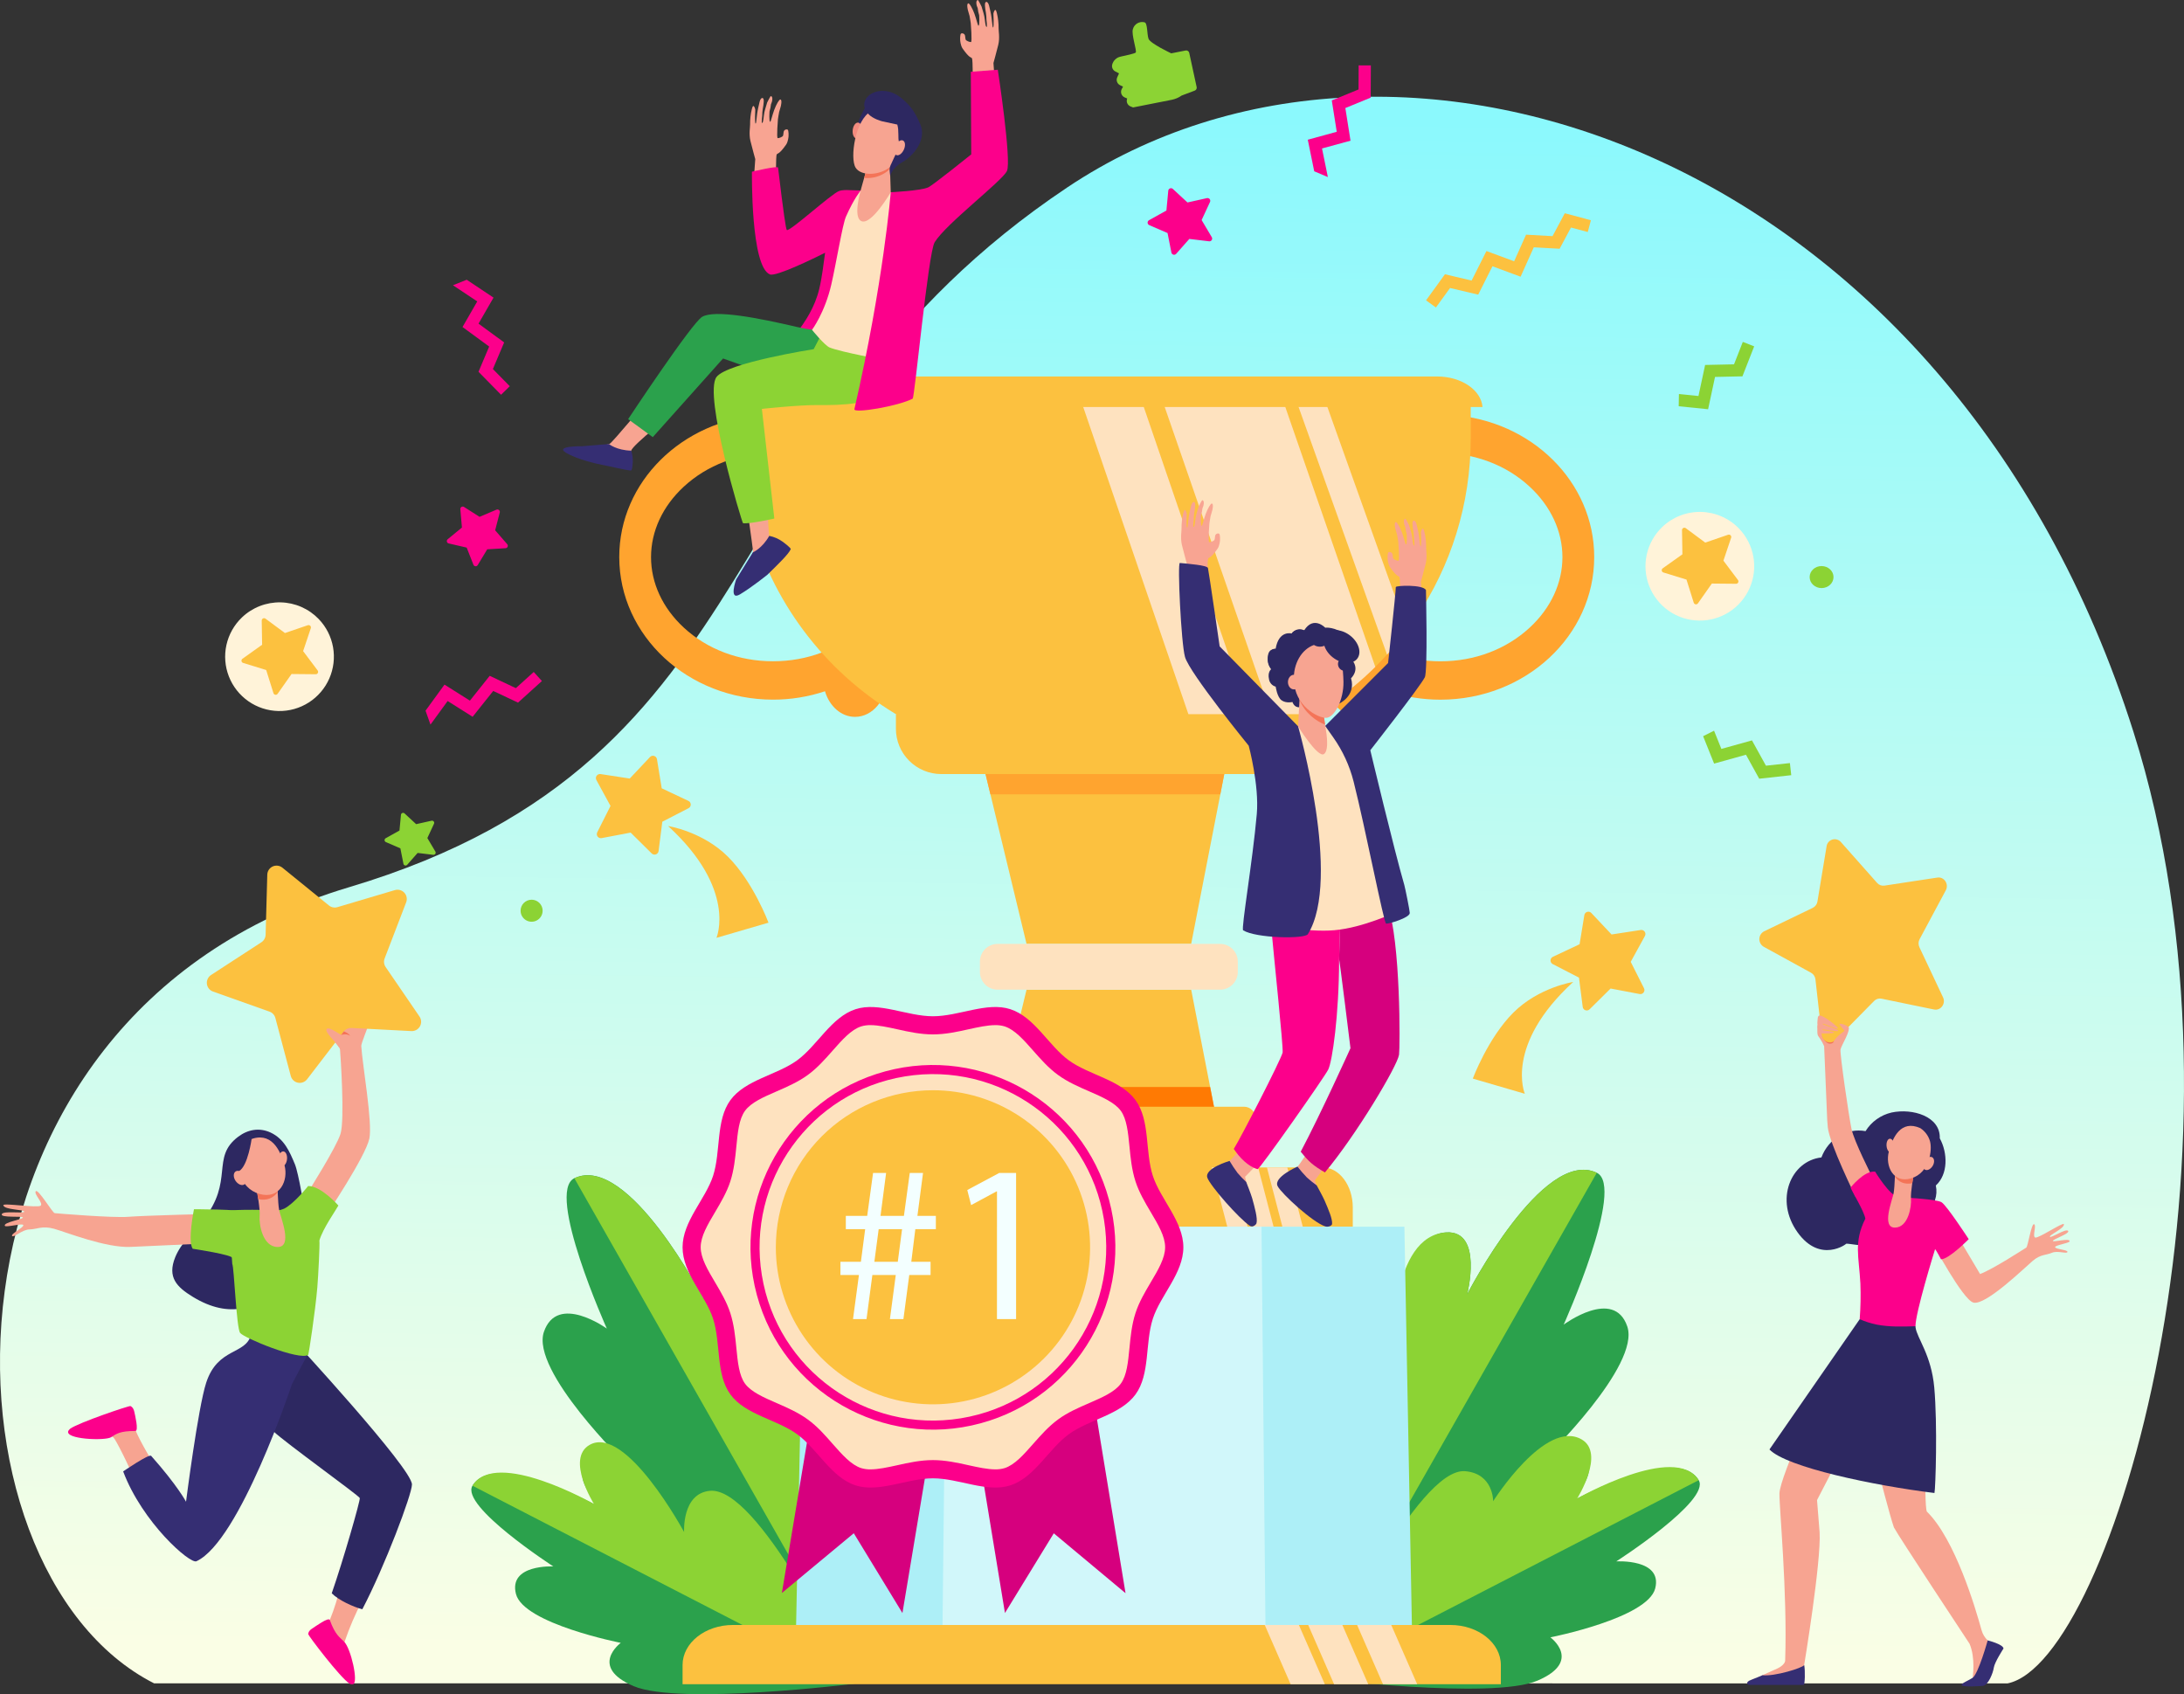 <svg width="370" height="287" viewBox="0 0 370 287" fill="none" xmlns="http://www.w3.org/2000/svg">
<rect x="0" y="0" width="370" height="287" fill="#333333" stroke="none"/>
<path d="M26.1 285.163C-11.899 265.853 -14.381 172.226 59.109 150.307C132.598 128.387 118.986 73.092 180.807 31.753C237.165 -5.928 330.39 26.013 361.45 124.018C383.594 193.893 357.749 281.547 340.123 285.174L26.1 285.163Z" fill="url(#paint0_linear)"/>
<path d="M145.619 285.018C145.619 285.018 109.357 267.148 103.122 257.817C96.886 248.486 106.052 247.97 106.052 247.97C106.052 247.97 89.87 232.24 92.148 225.618C94.425 218.996 102.806 225.069 102.806 225.069C102.806 225.069 92.403 201.921 97.308 199.594C106.453 195.26 119.264 220.167 119.264 220.167C119.264 220.167 116.51 209.347 122.803 209.698C132.294 210.229 131.902 234.703 131.902 234.703C131.902 234.703 132.973 225.32 138.693 228.368C148.955 233.848 145.619 285.018 145.619 285.018Z" fill="#2BA14C"/>
<path d="M140.756 224.593C136.291 222.117 131.842 229.356 131.842 229.356C131.842 229.356 132.293 210.24 122.802 209.709C116.51 209.358 119.264 220.178 119.264 220.178C119.264 220.178 106.446 195.271 97.308 199.605L145.662 284.628C146.004 278.683 149.605 229.5 140.756 224.593Z" fill="#8CD334"/>
<path d="M144.683 285.24C144.683 285.24 115.025 288.919 107.346 285.64C99.666 282.361 105.168 278.307 105.168 278.307C105.168 278.307 88.679 275.066 87.408 270.014C86.136 264.961 93.742 265.361 93.742 265.361C93.742 265.361 77.932 255.134 80.046 251.685C83.983 245.27 102.105 255.602 102.105 255.602C102.105 255.602 95.989 249.972 100.056 247.635C106.192 244.112 115.896 259.538 115.896 259.538C115.896 259.538 115.295 255.737 120.1 255.314C128.729 254.555 144.683 285.24 144.683 285.24Z" fill="#2BA14C"/>
<path d="M120.298 252.549C115.491 252.971 115.898 259.536 115.898 259.536C115.898 259.536 106.017 241.257 99.881 244.774C95.814 247.111 100.626 254.784 100.626 254.784C100.626 254.784 83.984 245.272 80.048 251.687L144.771 285.076C142.572 281.233 128.354 251.844 120.298 252.549Z" fill="#8CD334"/>
<path d="M222.207 284.082C222.207 284.082 258.468 266.214 264.704 256.894C270.94 247.574 261.773 247.045 261.773 247.045C261.773 247.045 277.955 231.317 275.68 224.695C273.405 218.073 264.907 224.401 264.907 224.401C264.907 224.401 275.425 200.998 270.518 198.674C261.373 194.339 248.561 219.246 248.561 219.246C248.561 219.246 251.316 208.423 245.021 208.775C235.53 209.306 235.924 233.78 235.924 233.78C235.924 233.78 234.851 224.397 229.131 227.444C218.871 232.914 222.207 284.082 222.207 284.082Z" fill="#2BA14C"/>
<path d="M227.069 223.659C231.534 221.181 235.996 228.423 235.996 228.423C235.996 228.423 235.543 209.306 245.034 208.775C251.326 208.423 248.572 219.244 248.572 219.244C248.572 219.244 261.379 194.337 270.518 198.674L222.159 283.686C221.824 277.747 218.22 228.566 227.069 223.659Z" fill="#8CD334"/>
<path d="M223.143 284.304C223.143 284.304 252.8 287.986 260.48 284.704C268.159 281.423 262.657 277.373 262.657 277.373C262.657 277.373 279.146 274.133 280.418 269.078C281.689 264.023 273.818 264.508 273.818 264.508C273.818 264.508 289.893 254.183 287.781 250.74C283.843 244.325 265.721 254.657 265.721 254.657C265.721 254.657 271.839 249.026 267.769 246.691C261.636 243.168 251.929 258.592 251.929 258.592C251.929 258.592 252.532 254.79 247.725 254.37C239.098 253.621 223.143 284.304 223.143 284.304Z" fill="#2BA14C"/>
<path d="M248.228 249.228C253.035 249.65 252.961 254.316 252.961 254.316C252.961 254.316 261.808 240.317 267.944 243.84C272.011 246.175 267.199 253.85 267.199 253.85C267.199 253.85 283.84 244.338 287.779 250.753L223.053 284.143C225.255 280.298 240.172 248.521 248.228 249.228Z" fill="#8CD334"/>
<path d="M49.967 197.246C49.074 195.101 48.166 192.951 45.852 191.863C43.979 190.992 42.022 191.314 40.358 192.566C35.642 196.11 39.751 200.017 34.381 206.736C32.713 208.825 30.695 210.512 29.693 212.96C28.296 216.385 29.961 218.03 32.633 219.671C45.412 227.522 52.111 211.402 51.87 207.715C51.691 204.984 50.541 198.628 49.967 197.246Z" fill="#2D2861"/>
<path d="M57.66 268.723C57.229 270.645 56.642 272.529 55.903 274.355C55.84 274.496 55.25 275.008 55.182 275.141C55.365 278.648 57.523 280.798 59.565 282.354C59.173 280.576 58.233 278.518 58.376 278.13C59.193 275.737 60.19 273.409 61.359 271.167C59.624 270.919 59.041 269.831 57.66 268.723Z" fill="#F7A491"/>
<path d="M49.773 227.074L38.886 235.343C38.886 235.343 44.273 240.522 46.289 242.447C48.305 244.373 60.777 253.328 60.951 253.776C61.082 254.102 58.12 264.408 56.202 269.909C57.352 271.084 59.884 272.235 61.384 272.616C65.156 265.422 69.791 253.147 69.791 251.48C69.804 248.756 49.773 227.074 49.773 227.074Z" fill="#2D2861"/>
<path d="M19.255 243.549C19.612 243.895 21.972 248.493 22.871 250.947C24.178 250.12 24.983 249.132 26.453 248.575C25.293 246.9 23.03 242.863 22.845 241.903C22.41 239.625 21.887 239.292 21.887 239.292C21.887 239.292 14.245 241.875 13.735 242.6C13.226 243.324 17.826 242.156 19.255 243.549Z" fill="#F7A491"/>
<path d="M22.932 242.413C23.524 242.413 22.882 239.736 22.745 239.12C22.592 238.426 22.189 238.217 22.091 238.193C21.822 238.126 13.326 240.998 11.891 242.03C11.777 242.13 11.677 242.244 11.592 242.369C10.806 243.836 17.811 244.11 18.817 243.474C19.714 242.907 20.267 242.413 22.932 242.413Z" fill="#FC008B"/>
<path d="M52.098 229.511L42.6 225.677C42.637 225.694 42.544 226.062 42.535 226.092C41.644 229.556 36.893 228.22 34.931 234.239C33.547 238.491 31.517 254.398 31.517 254.398C31.517 254.398 30.078 251.663 25.61 246.632C25.264 246.242 20.864 249.265 20.864 249.265C24.13 257.937 32.186 264.985 33.275 264.484C40.627 261.114 49.459 234.511 49.448 234.513C50.273 232.886 52.098 229.511 52.098 229.511Z" fill="#352E73"/>
<path d="M52.448 201.516C52.448 201.516 56.901 194.468 57.674 192.126C58.447 189.785 57.674 178.615 57.606 177.823C57.539 177.031 54.841 174.859 55.266 174.237C55.69 173.614 59.403 173.103 60.029 173.225C60.657 173.347 61.865 173.236 62.359 173.738C62.425 173.804 61.177 176.744 61.203 177.198C61.382 180.31 63.15 190.216 62.571 192.894C61.904 195.973 55.292 205.818 55.292 205.818L52.448 201.516Z" fill="#F7A491"/>
<path d="M36.273 205.62C36.273 205.62 24.358 205.916 21.743 206.131C19.128 206.347 9.635 205.557 9.267 205.513C8.899 205.47 6.469 201.355 6.064 201.797C5.659 202.238 7.418 203.838 6.874 204.253C6.33 204.669 0.492 203.738 0.56 204.171C0.703 204.978 4.111 204.873 4.107 205.259C4.102 205.644 0.542 205.041 0.301 205.694C0.059 206.347 3.726 205.957 3.874 206.247C4.022 206.536 0.473 207.065 0.825 207.665C1.023 207.992 3.969 207.119 3.954 207.565C3.939 208.011 1.79 209.023 2.053 209.378C2.317 209.733 3.741 208.29 4.988 208.273C6.236 208.255 7.129 207.604 9.125 208.151C11.122 208.697 17.902 211.43 22.15 211.23C26.398 211.03 35.785 210.61 35.785 210.61L36.273 205.62Z" fill="#F7A491"/>
<path d="M53.762 218.054C53.923 216.095 54.197 210.792 54.11 210.14C54.704 208.101 56.873 205.076 57.328 204.221C57.328 204.221 54.386 200.889 52.205 200.917C52.205 200.917 49.884 203.846 48.161 204.743C48.135 204.743 47.552 205.004 47.291 205.002C45.627 204.991 39.816 204.815 38.731 205.139L39.35 214.124C39.663 214.637 40.042 224.959 40.684 225.807C41.327 226.656 50.683 230.523 52.224 229.526C52.294 229.474 53.433 222.025 53.762 218.054Z" fill="#8CD334"/>
<path d="M41.762 205.346C40.691 204.834 32.859 204.852 32.859 204.852C32.859 204.852 31.77 210.25 32.641 211.547C32.641 211.547 39.578 212.579 39.38 213.147L41.762 205.346Z" fill="#8CD334"/>
<path d="M43.504 201.696C43.504 201.696 44.105 204.81 43.985 206.049C43.866 207.287 44.445 211.234 47.047 211.247C49.649 211.26 47.539 206.214 47.295 205.011C47.051 203.807 46.992 200.082 46.992 200.082L43.504 201.696Z" fill="#F7A491"/>
<path d="M47.044 201.938C47.005 200.92 46.992 200.069 46.992 200.069L43.508 201.692C43.508 201.692 43.63 202.33 43.754 203.141C45.276 203.461 46.384 202.887 47.044 201.938Z" fill="#F47458"/>
<path d="M42.228 193.105C41.354 193.648 40.704 194.485 40.392 195.464C39.902 197.081 40.46 201.248 43.932 202.253C47.405 203.259 48.908 199.96 48.194 197.379C47.479 194.798 45.923 191.532 42.228 193.105Z" fill="#F7A491"/>
<path d="M48.624 196.378C48.557 197.072 48.174 197.601 47.771 197.562C47.368 197.523 47.094 196.929 47.163 196.235C47.233 195.54 47.614 195.014 48.017 195.053C48.42 195.092 48.696 195.686 48.624 196.378Z" fill="#F7A491"/>
<path d="M55.875 274.44C55.675 273.883 53.402 275.558 52.866 275.898C52.265 276.276 52.213 276.725 52.213 276.827C52.241 277.099 57.633 284.225 59.246 285.237C59.425 285.323 59.627 285.35 59.823 285.314C60.751 284.994 59.457 279.271 58.299 278.109C57.552 277.358 56.775 276.949 55.875 274.44Z" fill="#FC008B"/>
<path d="M36.095 167.976L45.66 171.375C45.9 171.46 46.116 171.602 46.288 171.79C46.461 171.977 46.585 172.204 46.65 172.45L49.263 182.277C49.338 182.561 49.492 182.818 49.706 183.019C49.92 183.22 50.186 183.357 50.474 183.414C50.762 183.472 51.06 183.447 51.335 183.343C51.61 183.24 51.85 183.061 52.028 182.828L58.221 174.757C58.376 174.554 58.578 174.393 58.81 174.286C59.042 174.179 59.296 174.13 59.551 174.143L69.689 174.67C69.982 174.685 70.274 174.617 70.531 174.475C70.788 174.333 71 174.122 71.144 173.866C71.287 173.61 71.356 173.319 71.343 173.026C71.33 172.732 71.235 172.449 71.069 172.207L65.332 163.82C65.188 163.609 65.097 163.367 65.067 163.113C65.038 162.859 65.07 162.602 65.162 162.364L68.809 152.861C68.915 152.588 68.942 152.29 68.887 152.002C68.833 151.714 68.698 151.447 68.499 151.231C68.301 151.015 68.046 150.859 67.763 150.781C67.48 150.703 67.181 150.705 66.9 150.788L57.16 153.677C56.916 153.749 56.657 153.761 56.407 153.711C56.157 153.661 55.923 153.551 55.725 153.39L47.841 146.99C47.613 146.806 47.338 146.689 47.046 146.653C46.755 146.616 46.459 146.663 46.192 146.786C45.926 146.909 45.699 147.104 45.538 147.35C45.377 147.595 45.288 147.881 45.281 148.174L45 158.345C44.992 158.6 44.923 158.85 44.799 159.073C44.674 159.295 44.497 159.485 44.284 159.625L35.766 165.163C35.517 165.322 35.318 165.548 35.191 165.815C35.065 166.082 35.016 166.379 35.05 166.672C35.084 166.966 35.2 167.243 35.385 167.474C35.57 167.705 35.816 167.879 36.095 167.976Z" fill="#FCC13F"/>
<path d="M55.331 174.335C54.976 174.857 56.908 176.511 57.445 177.433L58.658 175.782C58.059 175.664 55.738 173.736 55.331 174.335Z" fill="#F7A491"/>
<path d="M42.635 192.894C42.635 192.894 42.005 197.545 40.501 198.382C38.996 199.22 39.63 201.285 39.63 201.285C39.63 201.285 38.265 196.498 39.454 194.957C40.642 193.417 42.635 192.894 42.635 192.894Z" fill="#2D2861"/>
<path d="M41.392 199.05C41.801 199.655 41.799 200.369 41.392 200.645C40.985 200.922 40.319 200.645 39.911 200.047C39.504 199.449 39.504 198.728 39.911 198.452C40.319 198.176 40.985 198.443 41.392 199.05Z" fill="#F7A491"/>
<path d="M58.253 174.724L58.225 174.757L57.789 175.329C58.114 175.242 58.73 175.068 59.331 175.479C59.327 175.479 59.129 175.055 58.253 174.724Z" fill="#F47257"/>
<path d="M319.64 226.384C319.523 226.432 321.189 228.577 322.813 230.096C324.119 231.737 325.349 233.68 325.772 235.8C326.414 239.02 325.881 254.949 326.438 256.07C331.241 260.763 334.712 272.542 335.696 276.135C335.888 276.835 336.273 277.467 336.807 277.958L336.589 282.019L334.194 284.215C334.194 284.215 334.725 280.907 333.665 278.452C333.665 278.452 321.57 260.147 320.853 258.748C319.486 254.764 314.5 234.361 314.5 234.361L313.339 229.667C313.339 229.667 319.63 226.386 319.64 226.384Z" fill="#F7A491"/>
<path d="M339.422 279.264C339.422 279.264 337.911 281.59 337.782 282.498C337.654 283.405 336.848 285.459 335.96 285.59C335.757 285.62 332.295 285.873 332.322 285.442C332.341 285.111 333.593 284.639 334.174 284.239C335.18 283.544 336.742 277.891 336.742 277.891C336.742 277.891 339.357 278.535 339.422 279.264Z" fill="#352E73"/>
<path d="M309.303 233.436C309.303 233.436 301.514 250.081 301.464 253.008C301.423 255.517 302.825 269.592 302.433 281.312C302.42 281.747 301.884 282.298 301.103 282.654C300.667 282.857 298.542 283.803 298.542 283.803L298.25 284.563L305.551 284.043L305.653 282.049C305.653 282.049 308.562 264.515 308.266 259.558C308.218 258.779 307.831 254.118 307.831 254.118L316.616 237.166L311.09 229.911L309.303 233.436Z" fill="#F7A491"/>
<path d="M308.573 196.076C309.753 192.933 312.836 191.032 316.048 191.619C316.538 190.828 317.181 190.142 317.939 189.6C318.697 189.059 319.555 188.674 320.463 188.466C323.989 187.713 328.757 189.104 328.626 192.836C329.996 195.34 330.048 198.928 327.956 200.83C328.683 204.201 325.524 207.461 321.424 207.341C319.993 209.698 317.269 211.212 314.561 210.89C313.907 210.812 312.919 210.649 312.756 210.69C312.96 210.653 308.401 214.143 304.54 208.775C300.597 203.294 303.373 196.661 308.573 196.076Z" fill="#2D2861"/>
<path d="M309.035 177.227C308.845 176.776 308.61 176.346 308.333 175.943L308.029 175.508C307.992 175.427 307.963 175.362 307.948 175.318C307.815 174.924 307.915 173.66 307.915 173.66L310.58 174.313L311.168 175.825C311.763 175.553 312.775 173.49 313.145 173.987C313.581 174.572 311.937 177.105 311.806 177.79C311.676 178.476 313.222 189.125 313.668 191.24C314.114 193.356 317.13 199.261 317.13 199.261L314.371 202.758C314.371 202.758 309.951 193.756 309.659 191.008C309.629 190.718 309.594 190.287 309.557 189.75L309.035 177.227Z" fill="#F7A491"/>
<path d="M327.407 210.577L330.673 207.8C330.673 207.8 333.325 212.22 335.45 215.823C337.558 215.062 343.001 211.513 343.278 211.352C343.554 211.191 344.149 207.178 344.606 207.391C345.063 207.604 344.251 209.506 344.81 209.65C345.37 209.794 349.561 206.993 349.648 207.378C349.81 208.077 347.145 209.193 347.28 209.504C347.415 209.815 349.958 208.074 350.363 208.51C350.768 208.945 347.809 209.915 347.791 210.207C347.774 210.499 350.694 209.667 350.622 210.279C350.58 210.612 348.009 210.947 348.172 211.299C348.336 211.652 350.337 211.711 350.252 212.089C350.167 212.468 348.582 211.806 347.613 212.231C346.644 212.655 345.736 212.448 344.384 213.584C343.032 214.72 336.391 221.22 334.32 220.663C332.508 220.169 327.407 210.577 327.407 210.577Z" fill="#F7A491"/>
<path d="M316.015 206.447C315.797 205.167 313.825 201.966 313.513 201.181C313.513 201.181 315.81 198.263 317.674 198.482C317.674 198.482 320.18 202.636 321.606 202.776C323.033 202.915 328.043 203.133 328.922 203.664C329.802 204.195 333.527 209.918 333.527 209.918C333.527 209.918 330.179 213.336 328.831 213.33C328.831 213.33 328.114 211.92 327.829 211.613C327.625 212.266 324.504 222.373 324.509 224.669L324.485 224.689C323.795 225.25 322.999 225.664 322.144 225.908C321.289 226.152 320.394 226.219 319.512 226.106C318.63 225.993 317.781 225.701 317.015 225.25C316.25 224.798 315.584 224.196 315.059 223.479C315.214 221.464 315.253 219.442 315.175 217.423C314.939 212.864 314.016 210.444 316.015 206.447Z" fill="#FC008B"/>
<path d="M299.771 245.546L315.06 223.481C315.974 223.877 316.926 224.181 317.901 224.388C320.094 224.813 322.289 224.743 324.509 224.671C324.509 224.744 324.513 224.817 324.523 224.889C324.777 226.708 327.192 229.526 327.691 235.049C328.257 241.318 327.908 252.205 327.723 252.921C317.557 251.676 302.655 248.571 299.771 245.546Z" fill="#2D2861"/>
<path d="M308.687 175.566C308.687 175.566 309.647 176.219 310.463 176.002C310.89 175.912 311.295 175.739 311.654 175.492C311.654 175.492 311.204 176.315 310.537 176.672C309.388 177.29 308.687 175.566 308.687 175.566Z" fill="#F47458"/>
<path d="M327.644 171.012L318.754 169.18C318.53 169.134 318.298 169.146 318.079 169.214C317.86 169.281 317.662 169.403 317.502 169.567L310.994 176.173C310.807 176.362 310.569 176.493 310.309 176.55C310.049 176.608 309.778 176.59 309.529 176.498C309.279 176.407 309.061 176.245 308.9 176.033C308.739 175.822 308.642 175.568 308.621 175.303L307.561 165.911C307.536 165.679 307.457 165.456 307.328 165.261C307.2 165.066 307.026 164.905 306.822 164.791L298.806 160.391C298.572 160.256 298.38 160.062 298.248 159.827C298.116 159.593 298.05 159.327 298.057 159.058C298.064 158.789 298.144 158.527 298.287 158.3C298.431 158.073 298.633 157.888 298.873 157.766L307.108 153.795C307.318 153.691 307.5 153.538 307.638 153.348C307.777 153.159 307.867 152.939 307.902 152.707L309.448 143.385C309.481 143.12 309.59 142.87 309.761 142.665C309.933 142.46 310.16 142.309 310.415 142.231C310.671 142.152 310.943 142.148 311.2 142.221C311.458 142.293 311.689 142.438 311.865 142.638L318.014 149.576C318.165 149.748 318.357 149.88 318.572 149.96C318.788 150.039 319.019 150.063 319.246 150.03L328.217 148.666C329.369 148.49 330.209 149.769 329.641 150.829L325.208 159.098C325.097 159.306 325.036 159.538 325.03 159.774C325.024 160.01 325.073 160.244 325.173 160.458L329.173 168.945C329.691 170.015 328.785 171.256 327.644 171.012Z" fill="#FCC13F"/>
<path d="M324.185 199.094C324.185 199.094 323.647 201.99 323.749 203.13C323.851 204.271 323.34 207.95 321.019 207.963C318.698 207.977 320.583 203.285 320.801 202.166C321.019 201.048 321.071 197.597 321.071 197.597L324.185 199.094Z" fill="#F7A491"/>
<path d="M321.023 199.327C321.058 198.38 321.071 197.586 321.071 197.586L324.185 199.094C324.185 199.094 324.074 199.686 323.967 200.441C322.602 200.726 321.613 200.197 321.023 199.327Z" fill="#F47458"/>
<path d="M325.323 191.108C326.112 191.622 326.692 192.399 326.961 193.301C327.396 194.803 326.9 198.676 323.801 199.612C320.703 200.547 319.359 197.479 319.997 195.081C320.635 192.683 322.025 189.645 325.323 191.108Z" fill="#F7A491"/>
<path d="M319.61 194.152C319.671 194.805 320.013 195.288 320.372 195.24C320.732 195.192 320.975 194.65 320.914 194.006C320.854 193.362 320.514 192.87 320.152 192.907C319.791 192.944 319.549 193.506 319.61 194.152Z" fill="#F7A491"/>
<path d="M326.068 196.635C325.704 197.196 325.706 197.86 326.068 198.117C326.429 198.374 327.024 198.117 327.389 197.562C327.755 197.007 327.751 196.335 327.389 196.078C327.028 195.821 326.431 196.063 326.068 196.635Z" fill="#F7A491"/>
<path d="M308.236 172.033C308.837 171.915 311.38 173.91 311.358 174.209C311.336 174.507 308.852 173.242 308.782 173.445C308.726 173.606 311.56 174.348 311.412 174.633C311.312 174.827 308.769 174.291 308.702 174.415C308.595 174.609 310.822 174.694 310.679 174.907C310.513 175.157 308.39 175.055 308.39 175.055C308.199 174.759 308.042 174.443 307.92 174.113C307.905 173.968 307.905 173.822 307.92 173.678C307.92 173.536 307.865 173.414 307.885 173.255C307.946 172.609 307.902 172.096 308.236 172.033Z" fill="#F7A491"/>
<path d="M311.626 173.56L312.573 174.737L313.198 174.272C313.213 174.23 313.219 174.184 313.216 174.14C313.212 174.095 313.198 174.052 313.176 174.013C313.104 173.841 311.647 173.127 311.626 173.56Z" fill="#F7A491"/>
<path d="M305.582 285.431H296.352C296.01 285.401 295.928 285.126 296.047 284.957C296.291 284.606 297.367 284.35 298.577 283.795C300.7 284.012 305.327 282.565 305.656 282.078C305.85 283.053 305.769 285.39 305.582 285.431Z" fill="#352E73"/>
<path d="M312.506 174.648C312.506 174.648 311.254 175.412 310.733 176.306C310.581 176.547 310.478 176.815 310.43 177.095C310.382 177.376 310.391 177.663 310.455 177.94L312.602 175.301L312.506 174.648Z" fill="#F7A491"/>
<path d="M129.074 70.304C129.292 71.351 129.509 72.434 130.045 73.311C130.981 74.441 131.865 75.609 132.706 76.806C132.129 76.765 131.547 76.739 130.964 76.739C125.183 76.739 119.805 78.773 115.82 82.466C112.256 85.767 110.294 89.999 110.294 94.38C110.294 98.76 112.254 102.993 115.82 106.296C119.805 109.995 125.183 112.023 130.964 112.023C136.745 112.023 142.092 109.997 146.074 106.324C146.366 107.182 146.654 108.032 146.945 108.89C148.905 109.878 150.264 112.202 150.264 114.913C150.264 118.521 147.842 121.441 144.853 121.441C142.504 121.441 140.511 119.631 139.765 117.102C136.927 118.046 133.956 118.526 130.966 118.523C116.576 118.523 104.91 107.713 104.91 94.369C104.903 81.633 115.566 71.201 129.074 70.304Z" fill="#FFA42F"/>
<path d="M245.924 70.304C245.707 71.351 245.489 72.434 244.953 73.311C244.017 74.441 243.131 75.609 242.29 76.806C242.87 76.765 243.451 76.739 244.032 76.739C249.811 76.739 255.198 78.773 259.174 82.472C262.736 85.774 264.697 90.006 264.697 94.386C264.697 98.767 262.738 102.999 259.174 106.302C255.189 110.002 249.811 112.03 244.03 112.03C238.249 112.03 232.9 110.004 228.917 106.331C228.628 107.188 228.338 108.039 228.046 108.896C226.087 109.884 224.728 112.208 224.728 114.92C224.728 118.528 227.149 121.448 230.136 121.448C232.486 121.448 234.48 119.637 235.227 117.109C238.064 118.053 241.035 118.533 244.026 118.53C258.416 118.53 270.082 107.719 270.082 94.376C270.095 81.633 259.433 71.201 245.924 70.304Z" fill="#FFA42F"/>
<path d="M125.323 67.556V74.221C125.323 104.348 149.766 128.777 179.912 128.777C193.796 128.592 203.322 130.026 216.504 124.194C235.497 115.868 249.164 96.795 249.164 74.221V67.556H125.323Z" fill="#FCC13F"/>
<path d="M216.497 124.194L216.456 124.211L196.834 67.556H217.266L232.995 112.974C228.231 117.694 222.639 121.497 216.497 124.194Z" fill="#FEE2BF"/>
<path d="M203.738 128.015L183.034 67.556H193.294L213.153 125.558C210.103 126.685 206.95 127.507 203.738 128.015Z" fill="#FEE2BF"/>
<path d="M234.985 110.901L219.5 67.556H224.38L238.389 106.773C237.319 108.204 236.184 109.58 234.985 110.901Z" fill="#FEE2BF"/>
<path d="M130.733 63.776H243.454C247.569 63.776 250.922 66.065 251.159 68.948H123.027C123.264 66.065 126.617 63.776 130.733 63.776Z" fill="#FCC13F"/>
<path d="M208.179 127.18L201.801 159.901H173.912L166.01 127.18H208.179Z" fill="#FCC13F"/>
<path d="M166.007 127.182L167.79 134.565H206.734L208.176 127.182H166.007Z" fill="#FFA42F"/>
<path d="M166.007 200.382H208.176L205.014 184.14L201.803 167.659H173.909L169.926 184.14L166.007 200.382Z" fill="#FCC13F"/>
<path d="M166.007 200.382H208.176L205.014 184.14H169.926L166.007 200.382Z" fill="#FF7A03"/>
<path d="M169.019 159.901H206.693C208.355 159.901 209.702 161.247 209.702 162.908V164.651C209.702 166.312 208.355 167.659 206.693 167.659H169.019C167.357 167.659 166.009 166.312 166.009 164.651V162.908C166.009 161.247 167.357 159.901 169.019 159.901Z" fill="#FEE2BF"/>
<path d="M210.758 187.482H164.849C164.329 187.482 163.831 187.689 163.463 188.056C163.096 188.423 162.889 188.921 162.889 189.441V198.178H212.707V189.43C212.704 188.914 212.498 188.421 212.133 188.056C211.768 187.691 211.274 187.485 210.758 187.482Z" fill="#FCC13F"/>
<path d="M146.44 204.549V207.813H229.179V204.549C229.179 200.804 226.89 197.764 224.073 197.764H151.554C148.726 197.769 146.44 200.809 146.44 204.549Z" fill="#FCC13F"/>
<path d="M209.691 197.769L212.308 207.805H215.762L213.145 197.769H209.691Z" fill="#FEE2BF"/>
<path d="M214.634 197.769L217.251 207.805H220.709L218.087 197.769H214.634Z" fill="#FEE2BF"/>
<path d="M205.295 197.769L207.915 207.805H211.37L208.749 197.769H205.295Z" fill="#FEE2BF"/>
<path d="M115.636 282.063V285.314H254.266V282.063C254.266 278.318 250.433 275.278 245.711 275.278H124.191C119.469 275.271 115.636 278.318 115.636 282.063Z" fill="#FCC13F"/>
<path d="M221.627 275.278L226.013 285.314H231.798L227.413 275.278H221.627Z" fill="#FEE2BF"/>
<path d="M229.911 275.278L234.298 285.314H240.09L235.696 275.278H229.911Z" fill="#FEE2BF"/>
<path d="M214.264 275.278L218.649 285.314H224.44L220.049 275.278H214.264Z" fill="#FEE2BF"/>
<path d="M151.779 120.989V123.441C151.778 124.45 151.976 125.45 152.362 126.382C152.748 127.315 153.314 128.162 154.028 128.876C154.742 129.59 155.589 130.157 156.522 130.543C157.455 130.93 158.455 131.129 159.465 131.129H215C216.01 131.13 217.011 130.931 217.944 130.545C218.878 130.159 219.726 129.593 220.441 128.879C221.155 128.165 221.722 127.317 222.108 126.384C222.494 125.451 222.693 124.451 222.692 123.441V120.989H151.779Z" fill="#FCC13F"/>
<path d="M134.871 275.278H239.194L237.923 207.807H136.269L134.871 275.278Z" fill="#ADEFF7"/>
<path d="M159.68 275.278H214.386L213.719 207.807H160.414L159.68 275.278Z" fill="#D1F7FA"/>
<path d="M170.254 273.247L178.526 259.749L190.682 269.894L178.173 193.771L157.743 197.125L170.254 273.247Z" fill="#D6007E"/>
<path d="M132.462 269.857L144.644 259.738L152.885 273.256L165.57 197.164L145.147 193.763L132.462 269.857Z" fill="#D6007E"/>
<path d="M115.636 211.295C115.636 215.693 119.516 219.425 120.805 223.394C122.14 227.507 121.241 232.794 123.736 236.217C126.253 239.675 131.575 240.443 135.039 242.963C138.503 245.483 140.828 250.296 144.943 251.63C148.915 252.919 153.653 250.434 158.055 250.434C162.458 250.434 167.2 252.919 171.167 251.63C175.283 250.296 177.647 245.455 181.072 242.963C184.532 240.448 189.86 239.679 192.377 236.217C194.87 232.794 193.971 227.513 195.308 223.392C196.597 219.425 200.477 215.693 200.477 211.295C200.477 206.897 196.597 203.167 195.308 199.198C193.971 195.086 194.872 189.798 192.377 186.375C189.86 182.917 184.538 182.149 181.072 179.629C177.647 177.14 175.283 172.298 171.167 170.962C167.198 169.674 162.458 172.159 158.055 172.159C153.653 172.159 148.911 169.674 144.943 170.964C140.828 172.298 138.466 177.14 135.039 179.631C131.612 182.123 126.253 182.915 123.734 186.377C121.243 189.8 122.14 195.081 120.805 199.2C119.516 203.165 115.636 206.897 115.636 211.295Z" fill="#FC008B"/>
<path d="M147.476 248.919C148.811 248.919 150.361 248.577 152.005 248.218C153.945 247.783 155.95 247.348 158.047 247.348C160.144 247.348 162.152 247.783 164.092 248.218C165.733 248.577 167.286 248.919 168.62 248.919C169.158 248.93 169.695 248.857 170.21 248.701C171.906 248.151 173.428 246.423 175.037 244.595C176.313 243.148 177.632 241.651 179.252 240.461C180.872 239.27 182.736 238.463 184.53 237.686C186.751 236.72 188.85 235.808 189.88 234.396C190.91 232.984 191.112 230.74 191.35 228.34C191.541 226.395 191.737 224.38 192.371 222.432C192.978 220.561 193.984 218.866 194.955 217.227C196.207 215.118 197.39 213.125 197.39 211.284C197.39 209.443 196.207 207.452 194.955 205.344C193.984 203.705 192.978 202.01 192.371 200.138C191.737 198.18 191.539 196.176 191.35 194.228C191.112 191.835 190.89 189.563 189.88 188.174C188.87 186.786 186.751 185.848 184.53 184.882C182.743 184.107 180.894 183.302 179.252 182.11C177.611 180.917 176.313 179.433 175.037 177.986C173.426 176.158 171.906 174.43 170.208 173.88C169.693 173.724 169.156 173.651 168.618 173.662C167.286 173.662 165.733 174.004 164.092 174.363C162.152 174.798 160.146 175.233 158.047 175.233C155.948 175.233 153.945 174.798 152.005 174.363C150.361 174.004 148.811 173.662 147.476 173.662C146.938 173.651 146.402 173.724 145.887 173.88C144.191 174.43 142.669 176.158 141.057 177.986C139.782 179.433 138.462 180.93 136.842 182.11C135.222 183.289 133.358 184.107 131.566 184.884C129.343 185.848 127.244 186.762 126.217 188.174C125.189 189.587 124.982 191.83 124.747 194.23C124.555 196.176 124.357 198.189 123.726 200.138C123.116 202.01 122.11 203.705 121.139 205.344C119.887 207.452 118.705 209.445 118.705 211.284C118.705 213.123 119.887 215.118 121.139 217.227C122.112 218.866 123.116 220.561 123.724 222.432C124.357 224.391 124.555 226.395 124.747 228.34C124.982 230.734 125.204 233.008 126.217 234.396C127.229 235.784 129.343 236.72 131.566 237.686C133.354 238.463 135.2 239.266 136.844 240.461C138.488 241.655 139.782 243.137 141.057 244.595C142.669 246.423 144.191 248.151 145.887 248.701C146.402 248.857 146.938 248.931 147.476 248.919Z" fill="#FEE2BF"/>
<path d="M128.221 219.364C123.767 202.9 133.511 185.944 149.986 181.492C166.46 177.04 183.426 186.778 187.881 203.243C192.335 219.708 182.591 236.664 166.117 241.116C149.642 245.568 132.676 235.829 128.221 219.364Z" fill="#FC008B"/>
<path d="M129.068 216.028C126.458 200.033 137.317 184.952 153.322 182.345C169.326 179.737 184.416 190.589 187.025 206.584C189.635 222.579 178.776 237.66 162.771 240.268C146.767 242.876 131.677 232.023 129.068 216.028Z" fill="#FEE2BF"/>
<path d="M131.437 211.295C131.437 216.557 132.999 221.701 135.924 226.076C138.849 230.451 143.007 233.861 147.871 235.875C152.735 237.888 158.088 238.415 163.252 237.388C168.416 236.361 173.159 233.827 176.882 230.106C180.604 226.386 183.14 221.645 184.166 216.484C185.193 211.323 184.666 205.974 182.651 201.112C180.636 196.251 177.223 192.096 172.845 189.173C168.467 186.25 163.32 184.69 158.055 184.691C154.56 184.691 151.098 185.379 147.869 186.716C144.639 188.053 141.705 190.013 139.233 192.483C136.761 194.953 134.8 197.886 133.463 201.114C132.125 204.342 131.437 207.801 131.437 211.295Z" fill="#FCC13F"/>
<path d="M144.514 223.458L145.515 215.994H142.38V213.753H145.848L146.571 208.23H143.294V205.978H146.915L147.91 198.704H150.12L149.169 205.978H153.136L154.127 198.704H156.374L155.422 205.978H158.547V208.224H155.069L154.386 213.753H157.652V215.994H154.042L153.051 223.458H150.765L151.756 215.994H147.791L146.8 223.458H144.514ZM152.097 213.753L152.822 208.23H148.86L148.128 213.753H152.097Z" fill="#F3FFFF"/>
<path d="M168.904 201.826H168.83L164.523 204.15L163.87 201.598L169.281 198.704H172.14V223.458H168.9L168.904 201.826Z" fill="#F3FFFF"/>
<path d="M127.135 23.873C127.427 25.068 127.952 26.955 127.952 26.955C127.908 27.473 127.756 29.631 127.573 32.277L131.464 30.721C131.464 30.721 131.418 26.411 131.592 26.152C131.738 25.934 131.984 26.206 133.177 24.5C133.524 24.008 133.587 23.129 133.587 23.129C133.587 23.129 133.659 22.041 133.415 21.945C133.3 21.907 133.176 21.91 133.064 21.956C132.952 22.002 132.86 22.086 132.805 22.194C132.716 22.381 132.738 22.816 132.651 23.003C132.563 23.19 131.997 23.414 131.762 23.404C131.527 23.393 131.793 20.2 131.793 20.2C131.793 20.2 131.925 19.295 131.991 18.999C132.05 18.747 132.278 18.007 132.278 18.007C132.278 18.007 132.548 16.932 132.215 16.851C132.019 16.801 131.516 17.674 131.174 18.592C130.804 19.589 130.593 20.646 130.488 20.633C130.24 20.601 130.371 18.849 130.371 18.849C130.494 18.466 130.575 18.07 130.613 17.67C130.846 17.206 131 16.346 130.591 16.275C130.515 16.262 129.97 17.363 129.97 17.363C129.97 17.363 129.752 18.133 129.633 18.492C129.415 19.125 129.38 20.126 129.267 20.568C129.171 20.936 129.086 20.786 129.049 20.799C129.05 20.401 129.078 20.003 129.132 19.608C129.13 19.222 129.16 18.836 129.221 18.455C129.305 18.053 129.36 17.646 129.387 17.236C129.454 16.331 128.884 16.423 128.686 17.252C128.612 17.567 128.533 17.905 128.453 18.259C128.148 19.615 128.156 20.923 128.017 20.934C127.828 20.949 127.954 18.568 127.954 18.568C127.954 18.568 127.662 17.263 127.373 18.473C127.163 19.332 127.064 20.215 127.077 21.099C127.096 21.443 126.846 22.681 127.135 23.873Z" fill="#F8A492"/>
<path d="M127.388 29.087C127.388 29.087 131.773 28.038 131.814 28.391C132.735 36.101 133.149 38.888 133.306 38.969C133.837 39.241 140.881 32.804 142.137 32.367C142.738 32.149 143.391 32.195 144.018 32.212L145.808 32.262H145.862V33.666C144.179 35.189 140.325 58.105 140.001 58.09C139.64 58.072 132.023 59.987 132.163 59.348C132.184 59.243 137.327 55.037 138.786 48.97C139.274 46.931 139.515 44.737 139.781 42.818C138.089 43.667 131.479 46.916 130.434 46.487C127.159 45.155 127.388 29.087 127.388 29.087Z" fill="#FC008B"/>
<path d="M114.271 69.795C114.271 69.795 107.186 75.342 106.949 76.323C106.609 77.74 100.121 75.877 101.684 75.59C102.046 75.522 103.208 75.231 103.291 75.181C103.798 74.909 110.104 67.316 110.104 67.316L114.271 69.795Z" fill="#F7A491"/>
<path d="M98.642 75.592L103.167 75.222C103.167 75.222 104.46 76.293 106.944 76.343C107.194 77.138 107.268 77.977 107.162 78.804C107.129 79.032 107.09 79.724 106.859 79.709C106.023 79.652 103.798 79.097 101.259 78.59C101.259 78.59 97.85 77.868 95.879 76.691C93.909 75.513 98.642 75.592 98.642 75.592Z" fill="#352E73"/>
<path d="M146.024 55.879C142.382 56.371 138.682 56.212 135.096 55.409C128.455 53.855 121.111 52.421 118.959 53.668C117.218 54.673 106.414 71.007 106.414 71.007L110.59 74.053L122.498 60.727C122.498 60.727 137.678 66.331 141.101 65.717C148.872 64.296 148.983 58.101 146.024 55.879Z" fill="#2BA14C"/>
<path d="M140.349 52.582L135.159 58.749L144.789 61.682L146.023 55.879L140.349 52.582Z" fill="#2BA14C"/>
<path d="M129.798 80.751C129.798 80.751 130.114 89.316 130.31 90.761C130.506 92.206 126.674 96.554 127.162 95.041C127.275 94.693 127.564 93.542 127.567 93.433C127.567 92.861 126.145 83.088 126.145 83.088L129.798 80.751Z" fill="#F7A491"/>
<path d="M124.712 98.168L127.542 93.57C127.542 93.57 129.099 92.942 130.323 90.778C131.141 90.942 131.914 91.278 132.59 91.766C132.775 91.903 134.042 92.828 133.955 93.044C133.63 93.829 131.904 95.514 130.016 97.355C130.016 97.355 127.342 99.511 125.369 100.684C123.397 101.857 124.712 98.168 124.712 98.168Z" fill="#352E73"/>
<path d="M121.387 63.863C123.203 61.445 137.848 59.15 137.848 59.15L141.931 51.316L150.96 56.869C150.96 56.869 150.059 64.05 149.381 65.969C148.478 68.526 142.414 68.657 138.712 68.618C135.303 68.583 129.073 69.27 129.073 69.27L131.181 87.845C131.181 87.845 127.044 88.787 125.877 88.635C125.733 88.626 119.129 66.872 121.387 63.863Z" fill="#8CD334"/>
<path d="M145.813 32.277L150.906 32.562C150.906 32.562 151.023 32.597 151.058 32.604C151.474 32.682 151.097 47.519 150.727 53.059C150.357 58.599 149.606 60.93 149.606 60.93C149.606 60.93 142.697 59.702 140.576 58.88C139.706 58.538 137.567 55.877 137.567 55.877C137.567 55.877 139.745 52.954 140.833 48.204C141.68 44.542 142.721 38.048 143.318 36.695C144.694 33.583 145.813 32.277 145.813 32.277Z" fill="#FEE2BF"/>
<path d="M150.762 28.071L150.905 32.567C150.905 32.567 147.609 38.246 145.915 37.454C144.495 36.801 145.756 32.471 145.756 32.471C145.756 32.471 146.002 31.481 146.342 30.343C146.581 29.547 146.777 28.685 146.764 28.054C146.729 26.513 150.762 28.071 150.762 28.071Z" fill="#F7A491"/>
<path d="M146.764 28.049C146.729 26.513 150.761 28.067 150.761 28.067L150.774 28.502C150.652 28.694 150.5 28.866 150.326 29.013C149.21 29.873 147.809 30.277 146.407 30.143C146.623 29.465 146.743 28.76 146.764 28.049Z" fill="#F47458"/>
<path d="M146.823 17.813C146.823 17.813 145.144 20.346 145.018 22.477C144.929 23.681 145.04 24.892 145.345 26.061L150.742 19.619L146.823 17.813Z" fill="#2D2861"/>
<path d="M144.458 22.041C144.382 22.788 144.676 23.427 145.112 23.471C145.547 23.514 145.959 22.947 146.035 22.2C146.111 21.454 145.817 20.814 145.382 20.77C144.946 20.727 144.532 21.295 144.458 22.041Z" fill="#F48C7F"/>
<path d="M152.484 20.651C152.609 20.625 152.596 26.826 150.797 28.287C148.999 29.747 145.868 29.875 144.953 28.404C143.943 26.779 144.903 20.242 147.579 18.855C150.255 17.469 152.484 20.651 152.484 20.651Z" fill="#F7A491"/>
<path d="M152.935 16.806C154.309 18.009 154.973 18.888 155.903 21.027C157.046 23.656 154.779 26.383 152.878 27.466C150.978 28.55 150.819 29.86 150.819 29.86L150.74 29.052C150.702 28.806 150.711 28.554 150.766 28.311C150.833 28.084 150.924 27.865 151.036 27.658C151.197 27.312 151.718 26.134 151.92 25.814C152.456 24.99 152.56 24.811 152.297 24.028C152.092 23.425 152.327 22.096 152.014 21.101L149.456 20.551C149.456 20.551 147.855 20.166 147.045 19.245C144.724 16.553 149.314 13.568 152.935 16.806Z" fill="#2D2861"/>
<path d="M151.687 24.703C151.371 25.384 151.438 26.084 151.833 26.267C152.227 26.45 152.806 26.049 153.119 25.366C153.433 24.683 153.37 23.987 152.973 23.802C152.577 23.617 152.002 24.024 151.687 24.703Z" fill="#F7A491"/>
<path d="M169.121 7.594C168.829 8.787 168.305 10.676 168.305 10.676C168.346 11.194 168.501 13.352 168.684 15.998L164.791 14.443C164.791 14.443 164.838 10.13 164.664 9.873C164.518 9.655 164.27 9.929 163.079 8.223C162.733 7.729 162.67 6.85 162.67 6.85C162.67 6.85 162.598 5.762 162.842 5.666C162.956 5.628 163.081 5.632 163.193 5.678C163.304 5.723 163.396 5.807 163.451 5.915C163.541 6.102 163.517 6.537 163.606 6.724C163.695 6.911 164.259 7.137 164.494 7.127C164.73 7.116 164.46 3.917 164.46 3.917C164.46 3.917 164.327 3.012 164.261 2.716C164.203 2.463 163.974 1.721 163.974 1.721C163.974 1.721 163.704 0.648 164.037 0.566C164.233 0.518 164.736 1.39 165.078 2.317C165.448 3.314 165.659 4.372 165.764 4.356C166.012 4.324 165.881 2.574 165.881 2.574C165.758 2.191 165.677 1.796 165.64 1.395C165.407 0.931 165.25 0.072 165.661 -6.86783e-06C165.738 -0.013 166.282 1.088 166.282 1.088C166.282 1.088 166.5 1.856 166.619 2.215C166.837 2.851 166.872 3.852 166.985 4.293C167.081 4.659 167.166 4.511 167.203 4.524C167.202 4.126 167.174 3.728 167.12 3.334C167.122 2.947 167.092 2.56 167.031 2.178C166.947 1.776 166.892 1.369 166.866 0.96C166.798 0.054 167.368 0.148 167.567 0.975C167.641 1.29 167.719 1.628 167.8 1.982C168.104 3.34 168.096 4.648 168.235 4.659C168.425 4.672 168.298 2.291 168.298 2.291C168.298 2.291 168.59 0.986 168.88 2.198C169.088 3.057 169.187 3.94 169.176 4.824C169.16 5.162 169.411 6.4 169.121 7.594Z" fill="#F8A492"/>
<path d="M150.906 32.562C150.906 32.562 155.957 32.328 157.261 31.738C158.05 31.381 164.54 26.154 164.54 26.154L164.468 12.162L169.041 11.814C169.041 11.814 171.408 27.281 170.587 28.974C169.742 30.715 160.242 37.92 158.341 41.045C157.253 42.844 154.964 67.316 154.618 67.536C152.16 68.816 144.57 70.091 144.748 69.316C149.682 47.873 150.906 32.562 150.906 32.562Z" fill="#FC008B"/>
<path d="M241.537 95.47C241.248 96.663 240.723 98.549 240.723 98.549C240.764 99.069 240.917 101.228 241.1 103.874L237.209 102.316C237.209 102.316 237.255 98.005 237.08 97.746C236.935 97.529 236.689 97.801 235.495 96.095C235.151 95.603 235.086 94.724 235.086 94.724C235.086 94.724 235.016 93.636 235.258 93.54C235.374 93.5 235.5 93.503 235.614 93.548C235.727 93.594 235.821 93.679 235.876 93.788C235.963 93.975 235.942 94.41 236.029 94.597C236.116 94.785 236.682 95.011 236.917 94.998C237.152 94.985 236.887 91.795 236.887 91.795C236.887 91.795 236.756 90.892 236.689 90.594C236.63 90.341 236.401 89.601 236.401 89.601C236.401 89.601 236.131 88.528 236.464 88.446C236.662 88.398 237.163 89.27 237.507 90.187C237.877 91.185 238.086 92.243 238.191 92.228C238.441 92.195 238.308 90.446 238.308 90.446C238.186 90.062 238.105 89.667 238.067 89.266C237.834 88.803 237.679 87.943 238.091 87.871C238.167 87.858 238.709 88.959 238.709 88.959C238.709 88.959 238.927 89.728 239.047 90.087C239.264 90.722 239.299 91.723 239.412 92.162C239.508 92.53 239.595 92.38 239.63 92.395C239.629 91.997 239.601 91.6 239.547 91.205C239.55 90.818 239.521 90.432 239.46 90.049C239.375 89.648 239.319 89.241 239.293 88.831C239.227 87.926 239.796 88.019 239.994 88.846C240.068 89.162 240.148 89.499 240.227 89.854C240.532 91.212 240.523 92.517 240.662 92.528C240.852 92.543 240.727 90.163 240.727 90.163C240.727 90.163 241.017 88.846 241.307 90.069C241.516 90.93 241.617 91.814 241.607 92.7C241.577 93.037 241.827 94.275 241.537 95.47Z" fill="#F8A492"/>
<path d="M200.233 92.323C200.525 93.518 201.047 95.405 201.047 95.405C201.006 95.923 200.854 98.081 200.671 100.727L204.562 99.172C204.562 99.172 204.516 94.861 204.69 94.602C204.836 94.384 205.084 94.656 206.275 92.95C206.619 92.458 206.684 91.579 206.684 91.579C206.684 91.579 206.756 90.491 206.512 90.395C206.398 90.357 206.273 90.36 206.16 90.406C206.048 90.451 205.956 90.536 205.901 90.644C205.814 90.831 205.835 91.266 205.748 91.453C205.661 91.64 205.095 91.864 204.86 91.853C204.625 91.843 204.89 88.65 204.89 88.65C204.89 88.65 205.021 87.745 205.088 87.449C205.147 87.197 205.376 86.457 205.376 86.457C205.376 86.457 205.646 85.382 205.313 85.301C205.117 85.251 204.614 86.124 204.272 87.042C203.902 88.039 203.691 89.096 203.586 89.083C203.338 89.051 203.469 87.299 203.469 87.299C203.591 86.916 203.673 86.52 203.71 86.12C203.943 85.656 204.098 84.796 203.688 84.727C203.612 84.712 203.068 85.804 203.068 85.804C203.068 85.804 202.85 86.574 202.73 86.933C202.513 87.567 202.478 88.568 202.365 89.009C202.269 89.377 202.184 89.227 202.147 89.242C202.148 88.843 202.176 88.445 202.23 88.05C202.228 87.663 202.257 87.278 202.319 86.896C202.403 86.495 202.458 86.087 202.484 85.678C202.552 84.773 201.981 84.864 201.783 85.693C201.709 86.009 201.629 86.346 201.55 86.701C201.245 88.056 201.254 89.364 201.115 89.375C200.925 89.39 201.052 87.01 201.052 87.01C201.052 87.01 200.76 85.693 200.47 86.914C200.258 87.774 200.157 88.659 200.168 89.545C200.194 89.893 199.95 91.131 200.233 92.323Z" fill="#F8A492"/>
<path d="M224.515 106.335C224.515 106.335 222.535 104.248 220.942 106.788C220.59 106.598 220.179 106.547 219.792 106.647C219.405 106.747 219.07 106.989 218.854 107.325C218.854 107.325 216.637 106.659 216.097 109.971C216.097 109.971 214.956 109.754 214.806 111.112C214.71 111.905 214.901 112.707 215.344 113.373C215.344 113.373 214.703 113.853 214.995 115.1C215.046 115.39 215.179 115.659 215.378 115.875C215.577 116.091 215.834 116.246 216.119 116.321C216.119 116.321 216.356 118.108 217.131 118.645C217.906 119.183 218.96 118.924 218.96 118.924C218.96 118.924 219.241 119.892 220.145 119.807C221.048 119.722 222.159 118.858 223.18 119.248C224.201 119.637 226.818 119.226 226.818 119.226C226.818 119.226 229.769 117.92 228.885 114.9C228.885 114.9 230.435 113.503 229.078 111.825C229.078 111.825 230.069 109.199 228.109 107.649C226.15 106.1 224.515 106.335 224.515 106.335Z" fill="#2D2861"/>
<path d="M210.878 193.763C210.878 193.763 208.72 196.437 208.183 196.765C207.645 197.094 208.422 200.978 209.885 201.233C210.71 201.377 211.17 200.469 211.17 200.469L210.933 199.351L214.016 196.176L210.878 193.763Z" fill="#F7A491"/>
<path d="M221.991 194.424C221.991 194.424 220.195 197.351 219.703 197.745C219.211 198.139 220.48 201.892 221.965 201.96C222.801 201.997 223.139 201.037 223.139 201.037L222.762 199.949L225.414 196.406L221.991 194.424Z" fill="#F7A491"/>
<path d="M219.811 197.629C220.31 198.271 220.843 198.886 221.407 199.47C221.935 199.947 222.489 200.394 223.067 200.809C223.067 200.809 224.123 202.721 224.41 203.389C225.052 204.878 225.773 206.534 225.669 207.367C225.636 207.633 225.035 207.916 224.534 207.763C222.45 207.121 217.131 202.251 216.45 200.944C215.672 199.433 219.811 197.629 219.811 197.629Z" fill="#352E73"/>
<path d="M235.023 153.049C234.829 152.507 234.642 152.006 234.463 151.525C232.247 152.011 229.743 152.542 227.167 153.09L226.854 162.525C226.854 161.796 228.789 177.573 228.789 177.573C228.789 177.573 223.781 188.647 220.363 195.101C221.767 196.842 222.427 197.418 224.461 198.613C229.78 192.255 236.728 180.613 237.018 178.669C237.183 177.566 237.333 159.544 235.023 153.049Z" fill="#D6007E"/>
<path d="M215.237 155.777C215.914 163.128 217.415 177.183 217.295 178.313C216.916 179.723 210.219 192.729 209.021 194.633C209.979 196.074 211.462 197.632 213.053 198.06C213.369 198.145 224.424 182.425 225.029 181.176C225.708 179.766 226.845 172.072 226.864 162.545L227.167 153.099C222.875 154.013 218.93 154.909 215.237 155.777Z" fill="#FC008B"/>
<path d="M229.329 122.266L224.277 122.958C224.277 122.958 220.227 123.056 219.727 123.056C219.226 123.056 216.062 141.472 215.135 148.407C214.207 155.342 214.917 156.565 214.917 156.565C214.917 156.565 221.323 158.003 226.06 157.586C230.988 157.15 236.531 154.489 236.531 154.489C236.531 154.489 232.318 141.172 231.484 137.013C230.65 132.855 229.329 122.266 229.329 122.266Z" fill="#FEE2BF"/>
<path d="M241.576 99.957C241.576 99.957 241.901 113.688 241.383 114.737C240.629 116.26 232.149 127.097 232.149 127.097C232.149 127.097 236.201 144.055 237.903 149.895C238.075 150.485 238.835 154.291 238.835 154.663C238.835 155.486 235.249 156.53 234.825 156.469C234.443 156.413 231.317 140.292 229.32 132.404C228.643 129.732 227.482 127.206 225.895 124.951L224.506 122.98L235.162 112.317C235.162 112.317 236.468 100.436 236.468 99.452C236.475 99.182 241.06 98.989 241.576 99.957Z" fill="#352E73"/>
<path d="M219.909 123.032L206.627 109.501C206.627 109.501 204.774 96.706 204.644 96.227C204.513 95.749 201.214 95.498 199.884 95.37C199.449 95.326 200.102 108.996 200.755 111.29C201.506 113.997 211.55 126.329 211.55 126.329C211.55 126.329 213.351 133.009 212.918 137.91C212.197 146.048 210.255 157.244 210.603 157.597C212.763 158.954 221.054 159.1 221.575 158.249C227.353 148.927 219.909 123.032 219.909 123.032Z" fill="#352E73"/>
<path d="M224.181 120.503L224.539 123.165C224.539 123.165 225.342 126.995 224.308 127.734C223.273 128.474 219.916 123.058 219.916 123.058L220.271 116.312L224.181 120.503Z" fill="#F7A491"/>
<path d="M220.156 118.501C221.009 120.797 223.041 122.201 224.484 122.758L224.182 120.503L220.263 116.317L220.156 118.501Z" fill="#F47458"/>
<path d="M214.771 111.74C214.771 112.765 215.354 113.597 216.077 113.597C216.8 113.597 217.384 112.765 217.384 111.74C217.384 110.716 216.8 109.882 216.077 109.882C215.354 109.882 214.771 110.713 214.771 111.74Z" fill="#2D2861"/>
<path d="M218.675 107.747C218.675 108.337 219.385 108.814 220.26 108.814C221.136 108.814 221.848 108.337 221.848 107.747C221.848 107.158 221.138 106.679 220.26 106.679C219.383 106.679 218.675 107.158 218.675 107.747Z" fill="#2D2861"/>
<path d="M222.657 109.238C223.149 109.072 223.671 109.016 224.187 109.073C224.703 109.131 225.2 109.3 225.643 109.57C226.086 109.839 226.465 110.202 226.753 110.634C227.041 111.065 227.231 111.554 227.31 112.067C227.479 113.198 227.576 114.34 227.602 115.483C227.659 118.586 226.05 121.609 224.639 121.609C223.228 121.609 219.33 119.598 219.195 115.192C219.097 112.469 220.458 109.997 222.657 109.238Z" fill="#F7A491"/>
<path d="M220.226 115.549C220.226 116.234 219.771 116.789 219.211 116.789C218.651 116.789 218.196 116.234 218.196 115.549C218.196 114.863 218.649 114.308 219.211 114.308C219.773 114.308 220.226 114.854 220.226 115.549Z" fill="#F7A491"/>
<path d="M228.77 107.697C230.226 108.851 230.729 110.602 229.911 111.614C229.092 112.626 227.23 112.504 225.774 111.351C224.317 110.198 223.814 108.444 224.633 107.434C225.451 106.424 227.313 106.542 228.77 107.697Z" fill="#2D2861"/>
<path d="M224.959 108.642C224.959 109.144 224.354 109.549 223.607 109.549C222.86 109.549 222.255 109.144 222.255 108.642C222.255 108.139 222.86 107.734 223.607 107.734C224.354 107.734 224.959 108.15 224.959 108.642Z" fill="#2D2861"/>
<path d="M228.985 112.502C228.983 112.73 228.914 112.953 228.785 113.141C228.657 113.33 228.475 113.476 228.264 113.562C228.052 113.648 227.82 113.669 227.596 113.623C227.373 113.577 227.168 113.466 227.007 113.304C226.847 113.141 226.738 112.935 226.694 112.711C226.651 112.487 226.675 112.255 226.763 112.045C226.851 111.835 226.999 111.655 227.19 111.529C227.38 111.402 227.603 111.335 227.831 111.336C228.139 111.338 228.433 111.462 228.649 111.681C228.866 111.899 228.987 112.195 228.985 112.502Z" fill="#2D2861"/>
<path d="M208.304 196.665C208.717 197.365 209.167 198.042 209.652 198.693C210.114 199.233 210.607 199.747 211.126 200.232C211.126 200.232 211.927 202.264 212.13 202.965C212.565 204.521 213.081 206.401 212.87 207.213C212.805 207.474 212.23 207.972 211.755 207.663C209.929 206.475 205.047 200.904 204.546 199.52C203.969 197.925 208.304 196.665 208.304 196.665Z" fill="#352E73"/>
<path d="M113.189 139.938C113.189 139.938 119.016 140.837 123.32 145.126C127.625 149.415 130.194 156.306 130.194 156.306L121.38 158.874C121.38 158.874 124.903 150.659 113.189 139.938Z" fill="#FCC13F"/>
<path d="M111.573 144.164L112.205 139.202L116.653 136.909C116.767 136.85 116.862 136.76 116.927 136.65C116.993 136.54 117.027 136.414 117.024 136.286C117.022 136.158 116.984 136.033 116.915 135.926C116.845 135.818 116.747 135.732 116.631 135.677L112.105 133.542L111.297 128.607C111.276 128.48 111.221 128.362 111.136 128.265C111.052 128.169 110.942 128.097 110.819 128.06C110.696 128.022 110.566 128.02 110.441 128.053C110.317 128.085 110.205 128.152 110.117 128.246L106.687 131.889L101.741 131.131C101.614 131.112 101.485 131.129 101.367 131.18C101.249 131.23 101.148 131.313 101.075 131.418C101.002 131.523 100.959 131.646 100.952 131.774C100.945 131.902 100.974 132.029 101.035 132.141L103.43 136.528L101.181 140.995C101.124 141.11 101.099 141.238 101.111 141.366C101.123 141.493 101.17 141.615 101.247 141.717C101.324 141.82 101.428 141.898 101.548 141.944C101.667 141.991 101.798 142.003 101.923 141.979L106.84 141.045L110.395 144.564C110.486 144.658 110.602 144.724 110.728 144.754C110.855 144.785 110.988 144.779 111.111 144.737C111.235 144.695 111.344 144.619 111.426 144.517C111.507 144.416 111.559 144.293 111.573 144.164Z" fill="#FCC13F"/>
<path d="M266.52 166.351C266.52 166.351 260.691 167.249 256.388 171.538C252.086 175.827 249.512 182.719 249.512 182.719L258.326 185.289C258.326 185.289 254.803 177.074 266.52 166.351Z" fill="#FCC13F"/>
<path d="M268.134 170.577L267.502 165.615L263.056 163.322C262.942 163.263 262.846 163.174 262.78 163.064C262.714 162.954 262.68 162.827 262.682 162.699C262.685 162.571 262.723 162.446 262.793 162.338C262.863 162.23 262.962 162.144 263.078 162.09L267.603 159.958L268.41 155.02C268.431 154.894 268.487 154.775 268.572 154.679C268.656 154.582 268.766 154.512 268.889 154.474C269.012 154.437 269.142 154.435 269.266 154.468C269.39 154.501 269.503 154.568 269.591 154.661L273.02 158.304L277.967 157.546C278.094 157.527 278.223 157.544 278.341 157.594C278.459 157.644 278.561 157.727 278.634 157.832C278.708 157.937 278.751 158.06 278.758 158.188C278.765 158.316 278.736 158.444 278.674 158.556L276.266 162.941L278.515 167.408C278.574 167.523 278.599 167.651 278.587 167.779C278.576 167.907 278.529 168.029 278.452 168.132C278.374 168.234 278.27 168.313 278.15 168.359C278.03 168.405 277.899 168.416 277.773 168.392L272.857 167.461L269.301 170.979C269.21 171.07 269.095 171.133 268.97 171.161C268.844 171.19 268.714 171.183 268.592 171.141C268.471 171.099 268.363 171.024 268.282 170.924C268.201 170.824 268.15 170.704 268.134 170.577Z" fill="#FCC13F"/>
<path d="M73.767 144.273L72.401 141.97L73.527 139.544C73.555 139.482 73.566 139.413 73.557 139.345C73.549 139.278 73.521 139.214 73.478 139.161C73.435 139.108 73.379 139.067 73.314 139.045C73.25 139.022 73.18 139.018 73.114 139.033L70.501 139.616L68.541 137.799C68.491 137.752 68.429 137.72 68.361 137.707C68.294 137.694 68.225 137.7 68.161 137.725C68.097 137.749 68.041 137.791 67.999 137.846C67.958 137.9 67.933 137.966 67.927 138.034L67.677 140.695L65.338 142.001C65.279 142.034 65.231 142.084 65.198 142.143C65.166 142.203 65.15 142.27 65.154 142.338C65.157 142.406 65.18 142.471 65.219 142.527C65.257 142.583 65.311 142.626 65.373 142.654L67.829 143.715L68.347 146.327C68.36 146.394 68.391 146.457 68.438 146.507C68.485 146.558 68.545 146.594 68.611 146.612C68.678 146.63 68.748 146.629 68.813 146.609C68.879 146.589 68.938 146.551 68.983 146.499L70.751 144.492L73.407 144.812C73.473 144.818 73.54 144.805 73.599 144.777C73.659 144.748 73.71 144.704 73.747 144.648C73.783 144.593 73.805 144.529 73.808 144.463C73.812 144.397 73.797 144.331 73.767 144.273Z" fill="#8CD334"/>
<path d="M205.293 40.181L203.573 37.278L204.992 34.216C205.029 34.138 205.044 34.05 205.033 33.964C205.023 33.877 204.989 33.795 204.935 33.727C204.88 33.659 204.808 33.608 204.726 33.579C204.643 33.55 204.555 33.545 204.47 33.563L201.175 34.301L198.7 32.008C198.636 31.949 198.558 31.909 198.473 31.892C198.388 31.876 198.3 31.883 198.219 31.914C198.138 31.945 198.068 31.998 198.015 32.066C197.963 32.135 197.931 32.217 197.923 32.303L197.607 35.663L194.659 37.306C194.583 37.348 194.52 37.411 194.478 37.486C194.436 37.562 194.416 37.648 194.42 37.735C194.424 37.821 194.453 37.905 194.502 37.976C194.552 38.047 194.62 38.103 194.7 38.138L197.798 39.476L198.452 42.786C198.469 42.87 198.509 42.948 198.568 43.011C198.628 43.074 198.703 43.119 198.786 43.142C198.87 43.164 198.958 43.163 199.04 43.139C199.123 43.114 199.197 43.068 199.255 43.003L201.487 40.475L204.84 40.877C204.926 40.887 205.013 40.873 205.091 40.836C205.169 40.8 205.235 40.742 205.282 40.669C205.33 40.597 205.355 40.513 205.357 40.427C205.359 40.34 205.337 40.255 205.293 40.181Z" fill="#FC008B"/>
<path d="M79.068 47.39L83.61 50.419L81.069 54.826L85.411 58.007L83.503 62.516L86.364 65.427L84.888 66.874L81.065 62.982L82.872 58.708L78.356 55.398L80.853 51.063L76.738 48.319L79.068 47.39Z" fill="#FC008B"/>
<path d="M72.092 120.39L75.305 115.977L79.608 118.693L82.963 114.487L87.394 116.573L90.421 113.836L91.808 115.368L87.76 119.028L83.56 117.05L80.07 121.426L75.837 118.756L72.928 122.753L72.092 120.39Z" fill="#FC008B"/>
<path d="M222.647 29.015L221.558 23.669L226.464 22.326L225.623 17.012L230.154 15.154L230.176 11.074L232.242 11.085L232.214 16.54L227.92 18.303L228.795 23.832L223.968 25.151L224.957 29.995L222.647 29.015Z" fill="#FC008B"/>
<path d="M265.098 36.125L263.021 40.005L258.538 39.754L256.515 44.265L251.825 42.527L249.312 47.529L244.794 46.461L241.592 50.88L243.264 52.09L245.659 48.787L250.427 49.914L252.842 45.108L257.612 46.874L259.842 41.896L264.221 42.139L266.145 38.544L268.987 39.306L269.522 37.311L265.098 36.125Z" fill="#FCC13F"/>
<path d="M284.433 66.751L287.743 67.086L288.871 61.826L293.768 61.719L295.257 57.92L297.182 58.673L295.192 63.754L290.549 63.854L289.376 69.327L284.396 68.822L284.433 66.751Z" fill="#8CD334"/>
<path d="M290.386 123.785L291.623 126.868L296.809 125.426L299.176 129.713L303.235 129.269L303.459 131.321L298.033 131.917L295.79 127.854L290.395 129.356L288.531 124.714L290.386 123.785Z" fill="#8CD334"/>
<path d="M281.6 89.284C280.286 90.544 279.375 92.165 278.982 93.943C278.59 95.721 278.734 97.575 279.396 99.27C280.058 100.966 281.208 102.428 282.701 103.471C284.194 104.513 285.963 105.09 287.784 105.128C289.605 105.166 291.396 104.664 292.932 103.684C294.467 102.705 295.677 101.293 296.41 99.626C297.142 97.959 297.363 96.113 297.045 94.32C296.728 92.528 295.885 90.87 294.625 89.556C293.788 88.683 292.787 87.983 291.679 87.497C290.571 87.01 289.378 86.747 288.169 86.722C286.959 86.697 285.756 86.91 284.629 87.35C283.502 87.789 282.473 88.446 281.6 89.284Z" fill="#FFF3D9"/>
<path d="M281.796 96.98L285.715 98.184L286.943 102.101C286.966 102.172 287.008 102.235 287.065 102.284C287.121 102.332 287.19 102.364 287.264 102.375C287.338 102.386 287.414 102.377 287.482 102.348C287.551 102.318 287.61 102.27 287.653 102.209L290.009 98.856L294.109 98.895C294.183 98.896 294.257 98.876 294.32 98.837C294.384 98.798 294.436 98.742 294.469 98.676C294.503 98.609 294.518 98.535 294.511 98.46C294.505 98.386 294.478 98.315 294.433 98.255L291.971 94.981L293.277 91.096C293.301 91.025 293.305 90.949 293.288 90.876C293.27 90.804 293.233 90.737 293.18 90.684C293.127 90.631 293.06 90.594 292.987 90.578C292.915 90.561 292.838 90.565 292.768 90.589L288.89 91.919L285.595 89.477C285.535 89.433 285.464 89.406 285.39 89.401C285.315 89.395 285.241 89.41 285.174 89.444C285.108 89.478 285.053 89.53 285.014 89.594C284.976 89.658 284.956 89.731 284.957 89.806L285.023 93.903L281.683 96.28C281.623 96.323 281.577 96.382 281.549 96.45C281.521 96.518 281.513 96.592 281.524 96.665C281.536 96.737 281.568 96.805 281.616 96.861C281.664 96.916 281.726 96.958 281.796 96.98Z" fill="#FCC13F"/>
<path d="M40.978 104.605C39.664 105.866 38.753 107.487 38.36 109.265C37.968 111.043 38.112 112.897 38.774 114.593C39.436 116.289 40.587 117.751 42.08 118.793C43.573 119.836 45.342 120.412 47.163 120.45C48.985 120.488 50.776 119.985 52.311 119.005C53.847 118.025 55.057 116.612 55.788 114.945C56.52 113.278 56.741 111.432 56.423 109.639C56.105 107.847 55.262 106.189 54.001 104.875C53.163 104.003 52.162 103.304 51.055 102.818C49.947 102.332 48.755 102.07 47.545 102.044C46.336 102.019 45.134 102.233 44.007 102.672C42.88 103.111 41.851 103.768 40.978 104.605Z" fill="#FFF3D9"/>
<path d="M41.178 112.3L45.097 113.505L46.327 117.422C46.349 117.493 46.391 117.557 46.448 117.606C46.504 117.654 46.573 117.686 46.647 117.697C46.721 117.709 46.796 117.699 46.865 117.67C46.933 117.64 46.992 117.592 47.035 117.531L49.391 114.18L53.491 114.219C53.565 114.22 53.639 114.199 53.702 114.161C53.766 114.122 53.818 114.066 53.851 114C53.885 113.933 53.9 113.859 53.893 113.784C53.887 113.71 53.86 113.639 53.815 113.579L51.352 110.302L52.659 106.418C52.682 106.347 52.685 106.272 52.668 106.2C52.651 106.127 52.614 106.061 52.561 106.009C52.508 105.957 52.442 105.92 52.37 105.903C52.298 105.886 52.222 105.89 52.151 105.913L48.272 107.24L44.977 104.801C44.917 104.757 44.846 104.73 44.772 104.725C44.698 104.719 44.623 104.733 44.557 104.767C44.491 104.801 44.436 104.853 44.397 104.916C44.358 104.98 44.339 105.053 44.339 105.127L44.407 109.225L41.067 111.601C41.009 111.645 40.964 111.704 40.936 111.771C40.909 111.838 40.901 111.912 40.912 111.984C40.923 112.056 40.954 112.123 41.001 112.179C41.048 112.234 41.109 112.276 41.178 112.3Z" fill="#FCC13F"/>
<path d="M82.543 93.057L80.934 95.729C80.895 95.795 80.839 95.848 80.771 95.883C80.703 95.918 80.627 95.933 80.551 95.926C80.475 95.92 80.402 95.892 80.341 95.847C80.28 95.801 80.233 95.739 80.205 95.668L79.062 92.765L76.014 92.06C75.939 92.043 75.871 92.006 75.817 91.952C75.763 91.899 75.725 91.831 75.708 91.757C75.69 91.683 75.694 91.605 75.718 91.533C75.743 91.461 75.787 91.397 75.846 91.349L78.256 89.366L77.986 86.257C77.98 86.181 77.994 86.105 78.029 86.037C78.063 85.969 78.116 85.912 78.181 85.873C78.246 85.834 78.321 85.813 78.397 85.814C78.473 85.815 78.547 85.837 78.611 85.878L81.244 87.554L84.116 86.337C84.186 86.308 84.263 86.299 84.338 86.311C84.412 86.324 84.483 86.356 84.54 86.406C84.597 86.456 84.64 86.52 84.662 86.593C84.685 86.665 84.687 86.742 84.669 86.816L83.887 89.836L85.934 92.193C85.983 92.251 86.016 92.321 86.027 92.396C86.039 92.472 86.03 92.548 86 92.618C85.97 92.689 85.922 92.749 85.86 92.793C85.797 92.837 85.724 92.863 85.648 92.868L82.543 93.057Z" fill="#FC008B"/>
<path d="M88.196 154.282C88.196 154.651 88.305 155.012 88.51 155.318C88.715 155.625 89.007 155.864 89.348 156.005C89.689 156.146 90.064 156.183 90.426 156.111C90.788 156.039 91.12 155.862 91.381 155.601C91.642 155.34 91.82 155.008 91.892 154.646C91.964 154.284 91.927 153.91 91.786 153.569C91.644 153.228 91.405 152.937 91.098 152.732C90.792 152.527 90.431 152.418 90.062 152.418C89.567 152.418 89.092 152.614 88.742 152.964C88.392 153.313 88.196 153.788 88.196 154.282Z" fill="#8CD334"/>
<path d="M306.579 97.759C306.579 98.789 307.485 99.624 308.599 99.624C309.714 99.624 310.622 98.789 310.622 97.759C310.622 96.73 309.716 95.894 308.599 95.894C307.482 95.894 306.579 96.728 306.579 97.759Z" fill="#8CD334"/>
<path d="M200.877 8.552L198.425 9.035C198.425 9.035 194.844 7.364 194.572 6.559C194.299 5.754 194.423 3.895 193.899 3.78C193.483 3.673 193.042 3.735 192.672 3.952C192.303 4.169 192.034 4.525 191.926 4.94C191.634 5.834 192.649 8.65 192.403 8.904C192.25 9.065 190.85 9.383 189.823 9.599C189.49 9.67 189.184 9.831 188.938 10.066C188.691 10.3 188.515 10.598 188.427 10.926C188.366 11.147 188.382 11.383 188.473 11.594C188.563 11.805 188.722 11.979 188.924 12.088L189.577 12.434L189.274 13.106C189.165 13.347 189.154 13.621 189.245 13.87C189.335 14.118 189.519 14.321 189.757 14.436L190.258 14.678L190.04 15.082C189.974 15.206 189.934 15.342 189.922 15.482C189.911 15.622 189.928 15.763 189.974 15.896C190.019 16.028 190.092 16.15 190.187 16.254C190.282 16.357 190.397 16.44 190.526 16.497L190.961 16.686L190.927 16.806C190.858 17.046 190.881 17.304 190.991 17.529C191.101 17.753 191.289 17.93 191.521 18.024L191.957 18.201L198.489 16.91C199.101 16.791 199.681 16.544 200.191 16.186L202.41 15.348C202.526 15.302 202.622 15.217 202.68 15.108C202.739 14.998 202.757 14.871 202.73 14.749L201.474 8.959C201.446 8.827 201.369 8.711 201.258 8.635C201.146 8.559 201.01 8.529 200.877 8.552Z" fill="#8CD334"/>
<defs>
<linearGradient id="paint0_linear" x1="187.628" y1="19.576" x2="183.951" y2="283.029" gradientUnits="userSpaceOnUse">
<stop stop-color="#8BF9FD"/>
<stop offset="0.99" stop-color="#FAFEE5"/>
</linearGradient>
</defs>
</svg>
